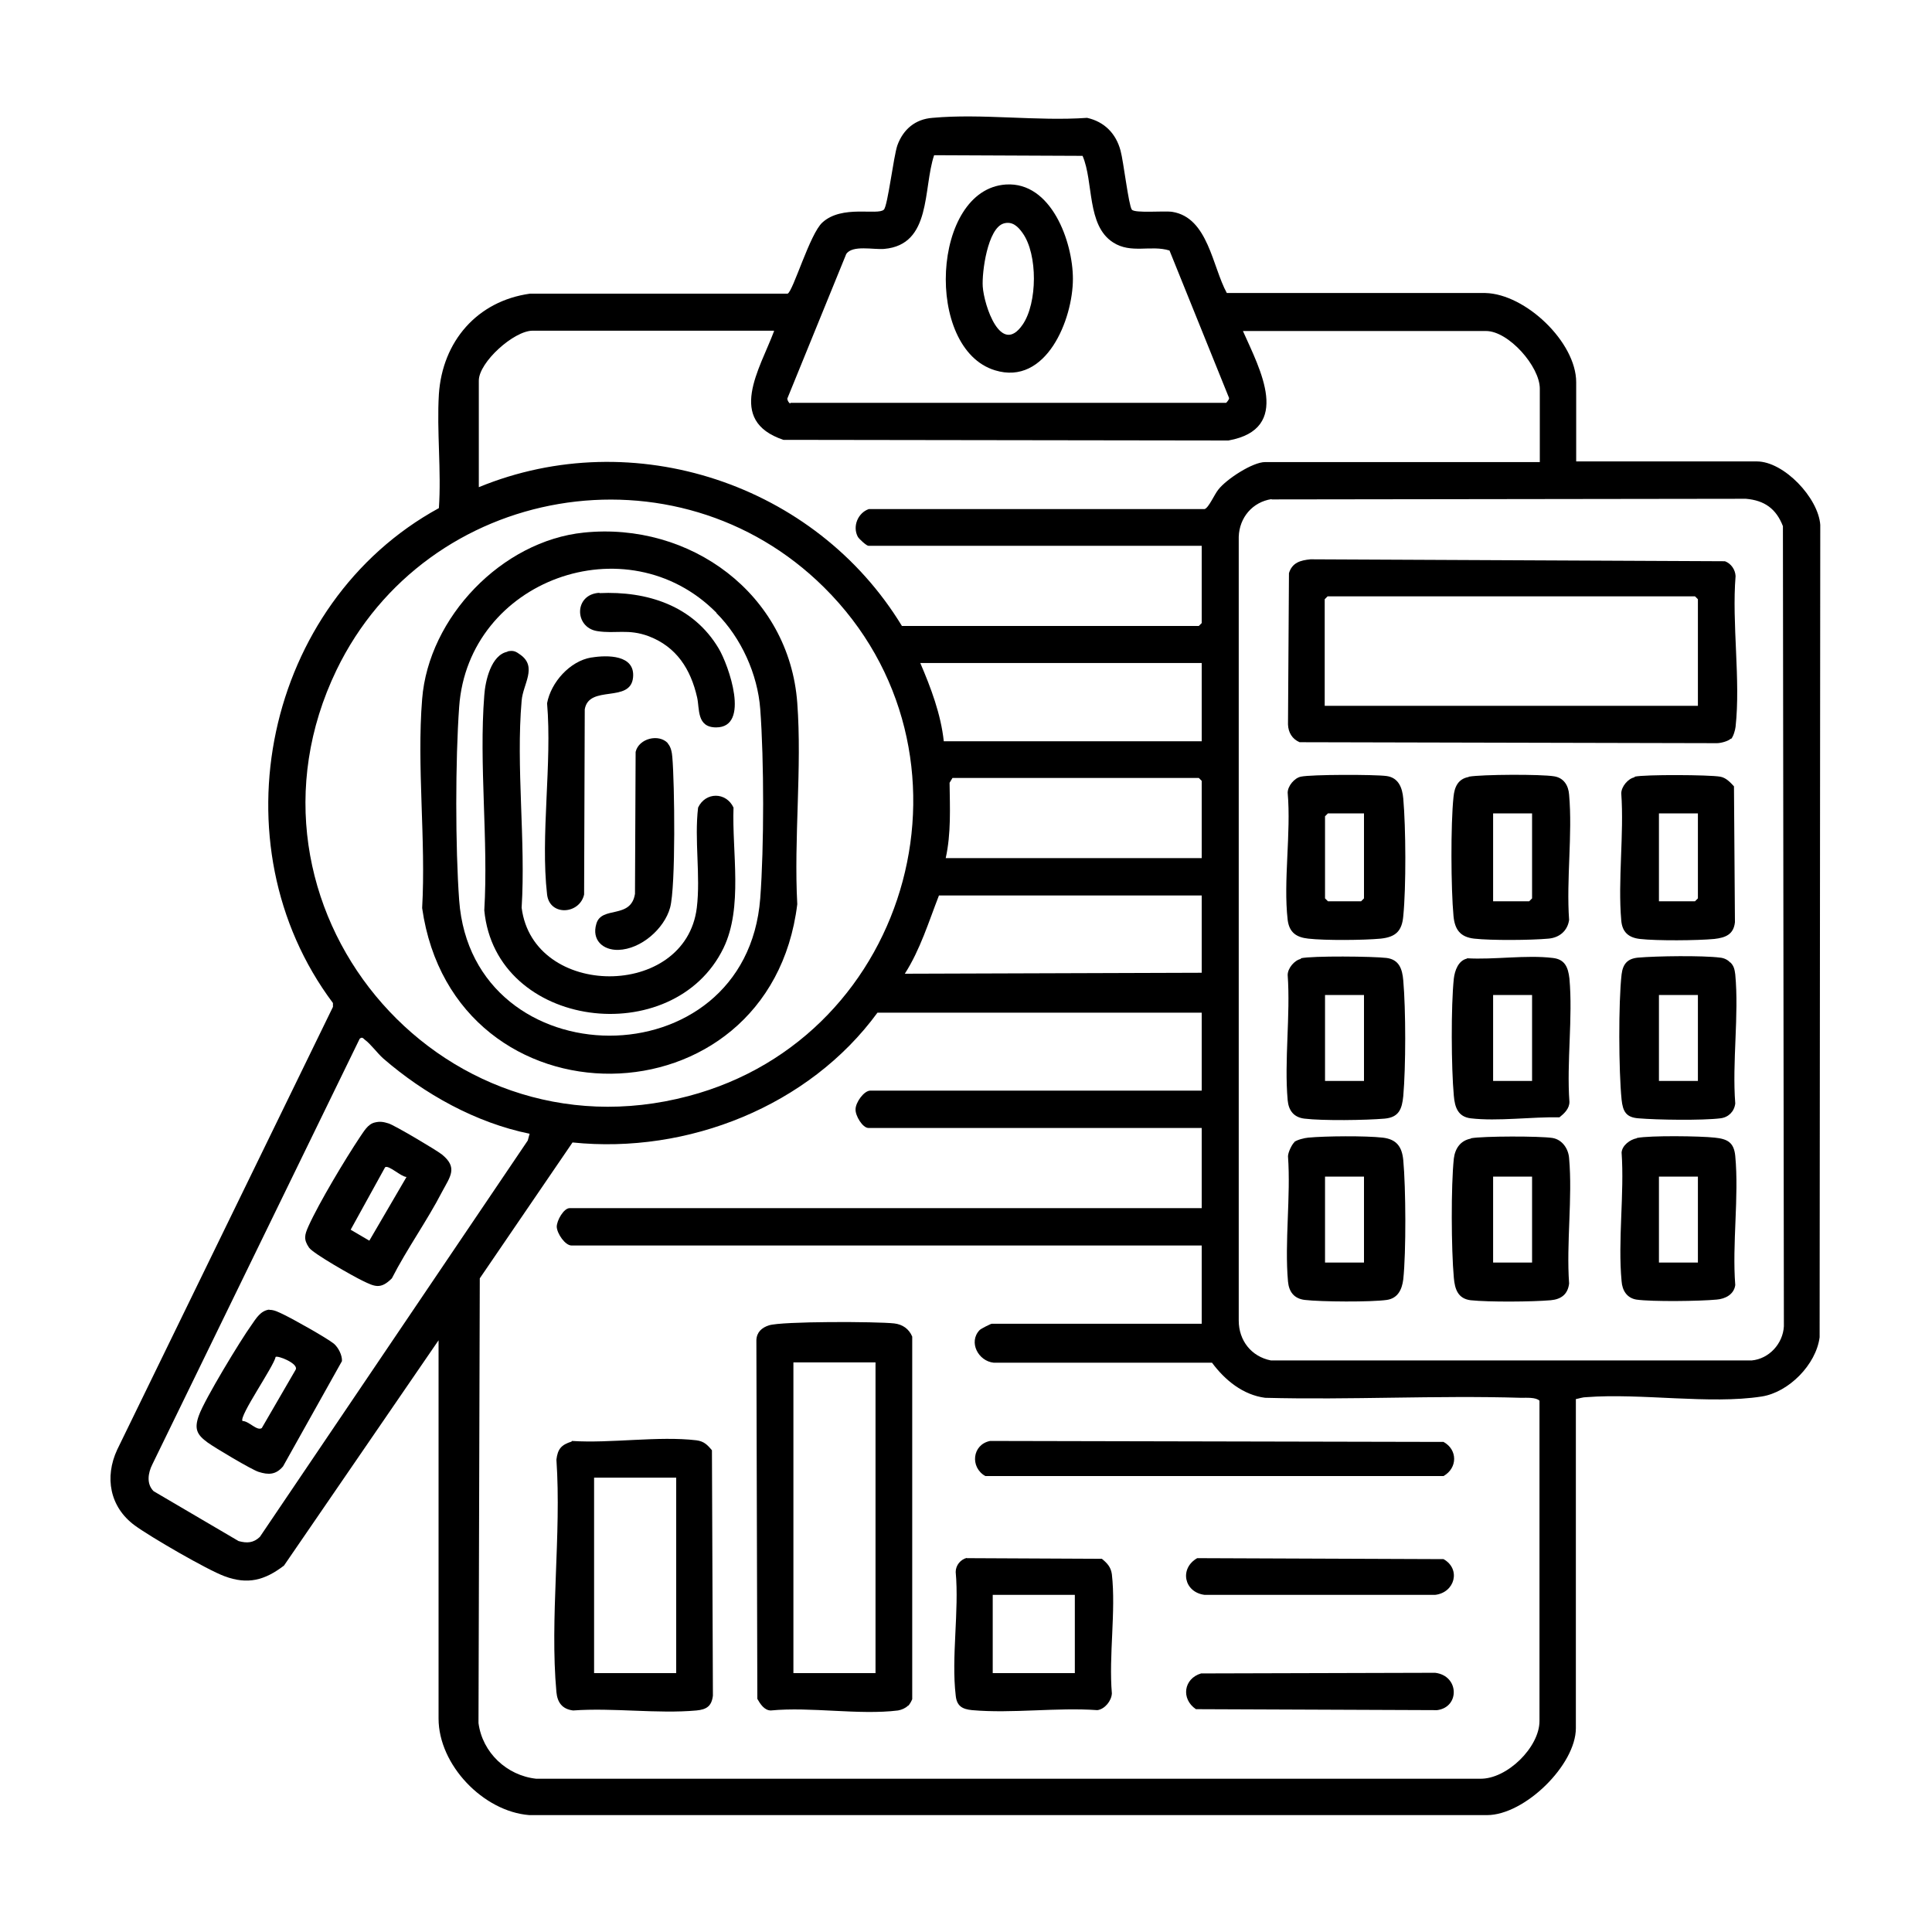 <?xml version="1.0" encoding="UTF-8"?>
<svg id="Layer_1" data-name="Layer 1" xmlns="http://www.w3.org/2000/svg" viewBox="0 0 60 60">
  <path d="M13.65,41.58l-4.83,7.04c-.6.46-1.13.6-1.85.33-.54-.2-2.3-1.22-2.79-1.58-.77-.57-.94-1.49-.54-2.35l6.7-13.75v-.12c-3.7-4.94-2.11-12.42,3.29-15.37.08-1.16-.07-2.39,0-3.54.11-1.63,1.18-2.89,2.83-3.12h8c.17-.07.69-1.86,1.08-2.21.61-.56,1.72-.21,1.91-.4.12-.12.3-1.66.42-2,.18-.49.55-.81,1.09-.85,1.53-.14,3.25.11,4.8,0,.54.12.9.49,1.04,1.02.09.32.25,1.7.35,1.83.09.12,1.01.03,1.26.07,1.11.18,1.24,1.7,1.69,2.52h8.03c1.25.03,2.82,1.53,2.82,2.77v2.46h5.61c.84,0,1.91,1.13,1.97,1.97l-.02,25.23c-.11.85-.96,1.71-1.8,1.84-1.61.25-3.75-.11-5.44.02-.12,0-.22.04-.33.06v10.22c0,1.14-1.59,2.7-2.76,2.7h-29.74c-1.43-.11-2.82-1.56-2.82-3v-11.8ZM24.55,12.51h13.53s.1-.1.09-.15l-1.85-4.58c-.58-.18-1.19.11-1.75-.25-.83-.53-.6-1.88-.95-2.69l-4.61-.02c-.35,1.04-.07,2.78-1.55,2.91-.33.03-.99-.13-1.18.16l-1.83,4.49c0,.05.05.14.09.15ZM24.03,10.27h-7.49c-.58,0-1.67.98-1.67,1.55v3.31c4.81-1.98,10.46-.1,13.14,4.31h9.22l.09-.09v-2.4h-10.35c-.06,0-.29-.21-.33-.28-.17-.32,0-.74.34-.86h10.43c.13-.04.31-.47.43-.61.25-.32,1.06-.85,1.45-.85h8.53v-2.28c0-.69-.97-1.79-1.67-1.79h-7.55c.53,1.19,1.54,3.04-.45,3.4l-13.82-.02c-1.79-.6-.73-2.2-.29-3.38ZM25.59,18.24c-4.58-4.54-12.34-3.22-15.14,2.57-3.51,7.28,3.12,15.3,10.93,13.23,6.98-1.84,9.36-10.7,4.21-15.8ZM39.49,15.5c-.59.09-1,.57-1.02,1.17v24.34c0,.62.39,1.12,1,1.24h14.93c.54-.05.97-.52,1-1.06l-.03-24.85c-.21-.54-.57-.8-1.15-.85l-14.73.02ZM37.32,20.59h-8.74c.33.77.64,1.59.73,2.43h8.01v-2.43ZM37.32,26.65v-2.4l-.09-.09h-7.65l-.09.15c.01.78.05,1.57-.12,2.34h7.95ZM37.32,27.81h-8.16c-.32.82-.58,1.68-1.06,2.43l9.22-.03v-2.4ZM37.32,31.45h-10.07c-2.12,2.9-5.89,4.4-9.47,4.03l-2.88,4.22-.04,13.81c.12.92.88,1.63,1.79,1.73h29.31c.84.02,1.85-.98,1.85-1.79v-9.95c-.11-.11-.4-.09-.57-.09-2.65-.08-5.31.07-7.95,0-.69-.09-1.25-.55-1.65-1.09h-6.78c-.48-.05-.79-.64-.44-1.01.03-.04.35-.2.38-.2h6.52v-2.43h-19.57c-.2,0-.45-.37-.46-.58,0-.2.22-.58.4-.58h19.63v-2.49h-10.35c-.18,0-.41-.38-.4-.58,0-.21.26-.58.46-.58h10.29v-2.43ZM16.45,35.21c-1.67-.34-3.27-1.23-4.55-2.34-.18-.16-.39-.45-.57-.58-.05-.04-.08-.1-.16-.03l-6.44,13.22c-.13.26-.19.6.04.83l2.64,1.55c.26.07.46.06.66-.13l8.32-12.31.06-.22Z"/>
  <path d="M28.2,52.97c-.08.08-.2.13-.31.15-1.21.15-2.71-.12-3.95,0-.2,0-.33-.2-.42-.36l-.03-11.14c.01-.25.17-.39.39-.46.4-.13,3.36-.12,3.89-.06.26.03.46.17.56.41v11.26c-.03.07-.07.15-.13.21ZM27.19,42.31h-2.55v9.65h2.55v-9.65Z"/>
  <path d="M17.76,44.75c1.21.08,2.69-.16,3.87-.02.23.03.34.14.48.31l.03,7.62c-.04.33-.2.43-.51.46-1.21.11-2.59-.09-3.83,0-.34-.04-.49-.25-.52-.57-.21-2.29.16-4.9,0-7.22.04-.33.15-.46.47-.56ZM21,45.89h-2.55v6.07h2.55v-6.07Z"/>
  <path d="M30.75,44.75l14.08.03c.44.24.44.81,0,1.06h-14.23c-.48-.27-.41-.98.15-1.09Z"/>
  <path d="M30.02,48.39l4.2.02c.17.14.28.26.31.48.13,1.14-.1,2.53,0,3.7-.01.23-.22.49-.45.52-1.25-.09-2.65.11-3.89,0-.31-.03-.48-.13-.51-.46-.14-1.18.11-2.62,0-3.83,0-.21.15-.39.35-.44ZM33.38,49.53h-2.55v2.43h2.55v-2.43Z"/>
  <path d="M37.18,48.39l7.65.03c.55.31.35,1.04-.26,1.11h-7.16c-.64-.08-.79-.82-.23-1.14Z"/>
  <path d="M37.3,51.97l7.27-.02c.75.09.77,1.07.06,1.16l-7.49-.03c-.47-.32-.38-.95.16-1.11Z"/>
  <path d="M53.75,22.94c-.08.08-.31.14-.43.14l-12.96-.03c-.23-.1-.35-.3-.36-.55l.03-4.7c.1-.33.36-.4.67-.43l12.87.06c.19.07.32.26.33.46-.12,1.48.16,3.22,0,4.68-.01.1-.07.31-.14.38ZM52.73,21.92v-3.31l-.09-.09h-11.41l-.09.09v3.31h11.59Z"/>
  <path d="M45.68,35.35c.38-.07,2.14-.07,2.53-.01.31.05.5.34.52.63.11,1.23-.09,2.64,0,3.89-.04.34-.25.49-.57.52-.58.05-1.92.06-2.49,0-.39-.05-.49-.34-.52-.7-.08-.88-.09-2.85,0-3.7.04-.32.21-.56.53-.62ZM47.58,36.54h-1.21v2.67h1.21v-2.67Z"/>
  <path d="M40.19,35.47c.08-.07.32-.13.44-.14.53-.05,1.78-.06,2.31,0,.43.05.6.28.64.7.08.86.09,2.85,0,3.7-.04.32-.17.59-.51.64-.49.07-2.05.06-2.55,0-.33-.04-.49-.25-.52-.57-.11-1.23.09-2.64,0-3.89,0-.12.12-.37.2-.44ZM42.36,36.54h-1.21v2.67h1.21v-2.67Z"/>
  <path d="M40.4,24.12c.32-.07,2.29-.07,2.66-.02s.49.36.52.7c.08.91.09,2.74,0,3.65-.04.46-.23.65-.7.7-.53.05-1.72.06-2.25,0-.37-.04-.59-.19-.64-.58-.14-1.21.11-2.7,0-3.95,0-.21.21-.46.41-.5ZM42.36,25.26h-1.12l-.09.09v2.55l.09.09h1.03l.09-.09v-2.64Z"/>
  <path d="M45.62,24.12c.4-.07,2.24-.08,2.65-.01.3.05.44.29.46.57.11,1.23-.09,2.64,0,3.89-.05.34-.3.55-.64.58-.55.05-1.77.06-2.31,0-.43-.05-.6-.28-.64-.7-.08-.86-.09-2.85,0-3.7.03-.31.14-.56.47-.62ZM47.58,25.26h-1.21v2.73h1.12l.09-.09v-2.64Z"/>
  <path d="M40.4,29.76c.35-.08,2.25-.06,2.66-.01.39.05.49.34.52.7.08.91.08,2.68,0,3.59-.04.41-.14.66-.58.7-.58.05-1.92.07-2.49,0-.33-.04-.49-.25-.52-.57-.11-1.23.09-2.64,0-3.89,0-.21.21-.46.41-.5ZM42.36,30.9h-1.21v2.67h1.21v-2.67Z"/>
  <path d="M45.56,29.76c.83.05,1.84-.11,2.66-.01.38.04.48.29.52.64.11,1.21-.09,2.6,0,3.83,0,.21-.16.36-.31.48-.86-.02-1.92.13-2.76.03-.39-.05-.49-.34-.52-.7-.08-.87-.09-2.79,0-3.64.03-.25.14-.56.41-.62ZM47.58,30.9h-1.21v2.67h1.21v-2.67Z"/>
  <path d="M50.84,35.34c.41-.08,1.96-.06,2.41-.01.4.04.6.15.64.57.12,1.27-.1,2.72,0,4.01-.04.29-.31.43-.58.45-.52.05-2,.07-2.49,0-.3-.05-.44-.29-.46-.57-.12-1.27.09-2.72,0-4,.02-.22.26-.4.47-.44ZM52.73,36.54h-1.21v2.67h1.21v-2.67Z"/>
  <path d="M50.77,24.12c.31-.07,2.31-.06,2.65,0,.18.03.31.17.43.3l.03,4.22c-.04.38-.29.48-.64.52-.53.05-1.79.06-2.31,0-.36-.04-.55-.22-.58-.57-.11-1.25.09-2.68,0-3.95,0-.21.21-.46.41-.5ZM52.73,25.26h-1.21v2.73h1.12l.09-.09v-2.64Z"/>
  <path d="M53.74,29.89c.11.11.13.22.15.37.12,1.27-.1,2.72,0,4.01-.03.25-.21.43-.46.46-.56.07-1.97.05-2.55,0-.38-.03-.48-.21-.52-.58-.09-.89-.1-3.01,0-3.89.04-.33.19-.49.51-.52.57-.05,2-.07,2.55,0,.11.01.23.06.31.15ZM52.73,30.9h-1.21v2.67h1.21v-2.67Z"/>
  <path d="M18.13,16.54c3.3-.34,6.38,1.9,6.63,5.29.15,2.02-.11,4.21,0,6.25-.85,6.95-10.66,7.05-11.65.12.12-2.11-.17-4.4,0-6.49.2-2.54,2.48-4.91,5.02-5.17ZM22.25,19.03c-2.78-2.81-7.71-1.02-7.99,2.92-.12,1.66-.12,4.36,0,6.01.41,5.57,8.91,5.66,9.35-.06.12-1.6.12-4.28,0-5.88-.08-1.08-.59-2.21-1.36-2.98Z"/>
  <path d="M31.24,5.73c1.41-.09,2.08,1.78,2.08,2.93,0,1.26-.83,3.33-2.42,2.84-2.2-.67-1.97-5.62.34-5.77ZM31.17,6.94c-.5.15-.68,1.52-.65,1.96.04.58.56,2.17,1.24,1.18.46-.67.47-2.18,0-2.84-.14-.2-.32-.38-.59-.3Z"/>
  <path d="M11.64,34.86c.16-.04.27-.02.43.03.19.06,1.47.82,1.65.96.51.41.26.69.01,1.16-.47.91-1.09,1.77-1.56,2.69-.35.35-.53.26-.92.07-.29-.14-1.51-.83-1.65-1.02-.18-.26-.14-.4-.02-.67.33-.73,1.14-2.08,1.6-2.77.12-.17.24-.4.46-.45ZM12.62,36.55c-.16,0-.55-.38-.66-.3l-1.07,1.94.58.34,1.15-1.97Z"/>
  <path d="M8.36,40.68c.15-.01.31.08.44.14.31.15,1.33.72,1.57.91.14.12.26.36.25.54l-1.83,3.27c-.22.26-.45.27-.76.17-.22-.07-1.36-.75-1.58-.91-.33-.24-.43-.42-.27-.85.17-.48,1.29-2.33,1.63-2.8.14-.2.28-.45.56-.48ZM7.53,44.13c.2,0,.45.32.6.22l1.05-1.81c.11-.19-.55-.45-.62-.4-.06.3-1.14,1.84-1.03,1.99Z"/>
  <path d="M15.76,20.23c.19-.04.26,0,.41.11.52.38.07.91.03,1.42-.18,2.05.13,4.35,0,6.43.36,2.83,5.09,2.85,5.44,0,.12-.99-.08-2.11.04-3.11.23-.49.87-.49,1.1,0-.05,1.38.3,3.1-.31,4.36-1.55,3.2-7.08,2.53-7.43-1.17.13-2.17-.17-4.53,0-6.68.03-.44.21-1.25.72-1.35Z"/>
  <path d="M18.37,20.42c.49-.08,1.36-.09,1.29.62-.08.81-1.37.21-1.5.99l-.02,5.75c-.14.62-1.07.68-1.15,0-.21-1.83.16-4.07,0-5.94.12-.65.71-1.31,1.37-1.42Z"/>
  <path d="M20.74,23.09c.1.11.13.29.14.43.07.79.11,4.02-.07,4.67s-.9,1.29-1.61,1.31c-.48.01-.83-.31-.68-.81.16-.57,1.07-.13,1.2-.93l.02-4.41c.1-.42.72-.57,1-.27Z"/>
  <path d="M18.61,18.42c1.49-.07,2.92.39,3.71,1.72.31.52.99,2.45-.08,2.45-.61,0-.51-.58-.59-.93-.2-.88-.64-1.57-1.5-1.9-.64-.24-1.03-.07-1.6-.16-.72-.11-.73-1.15.07-1.19Z"/>
</svg>